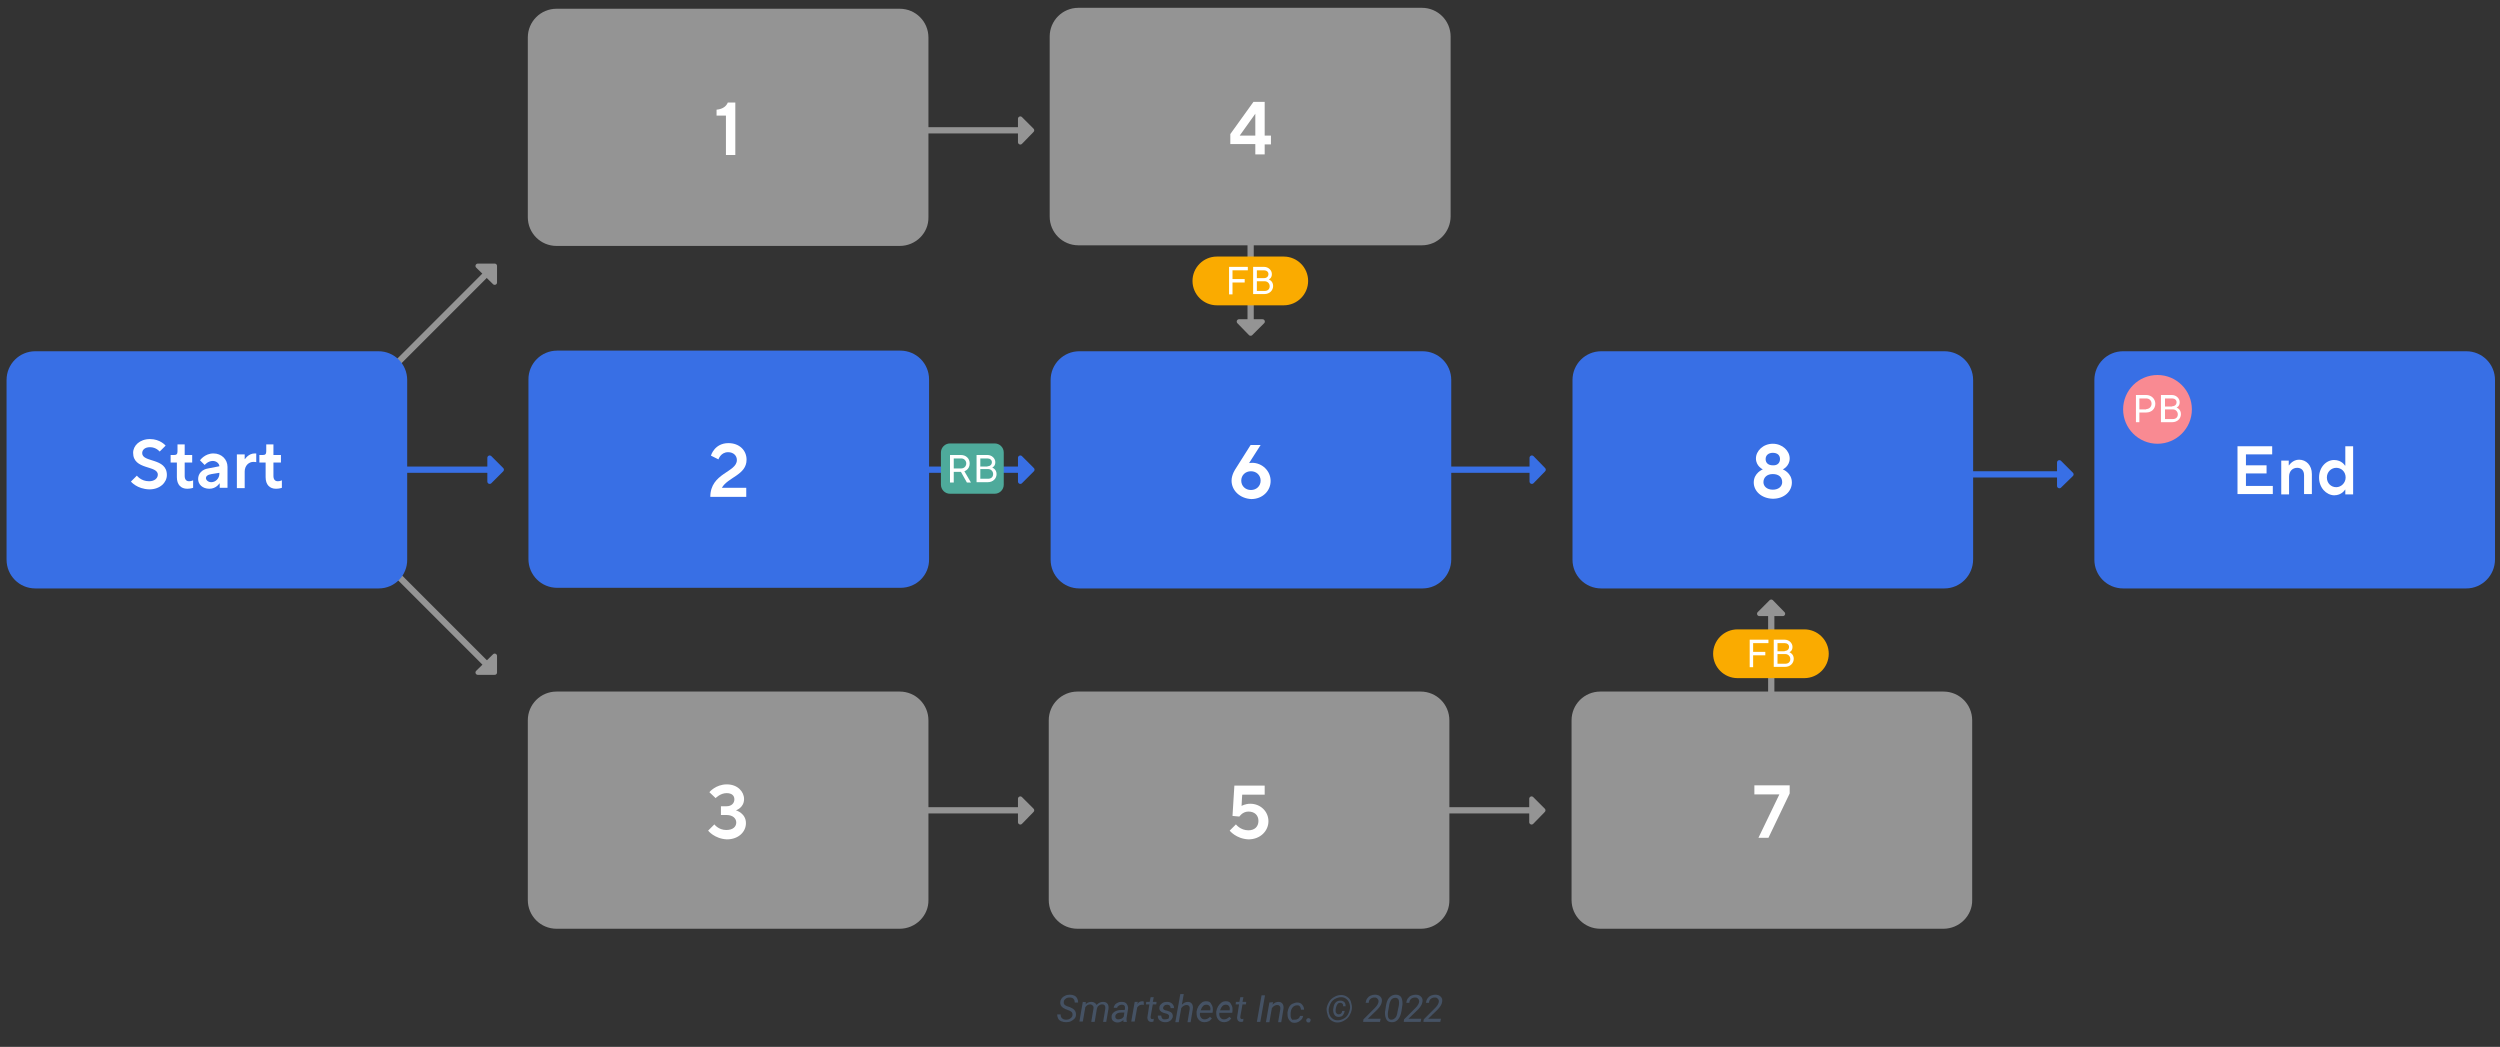 <?xml version="1.0" encoding="utf-8"?>
<!-- Generator: Adobe Illustrator 26.4.1, SVG Export Plug-In . SVG Version: 6.00 Build 0)  -->
<svg version="1.1" id="Layer_1" xmlns="http://www.w3.org/2000/svg" xmlns:xlink="http://www.w3.org/1999/xlink" x="0px" y="0px"
	 viewBox="0 0 800 335" style="enable-background:new 0 0 800 335;" xml:space="preserve">
<rect x="0" y="0" width="800" height="335" fill="#333333" stroke="none"/>
<style type="text/css">
	.st0{fill:none;stroke:#949494;stroke-width:2;stroke-miterlimit:10;}
	.st1{fill:#949494;stroke:#949494;stroke-width:1.5;stroke-linecap:round;stroke-linejoin:round;stroke-miterlimit:10;}
	.st2{fill:#386FE5;stroke:#386FE5;stroke-width:2;stroke-miterlimit:10;}
	.st3{fill:#386FE5;stroke:#386FE5;stroke-width:1.5;stroke-linecap:round;stroke-linejoin:round;stroke-miterlimit:10;}
	.st4{fill:#455264;}
	.st5{fill:#386FE5;}
	.st6{fill:#FFFFFF;}
	.st7{fill:#949494;}
	.st8{fill:#4EAA9B;}
	.st9{fill:#FAAB00;}
	.st10{fill:#F98A92;}
</style>
<g>
	<g>
		<line class="st0" x1="127.4" y1="115.9" x2="157.6" y2="85.7"/>
		<polyline class="st1" points="152.9,85.1 158.3,90.4 158.3,85.1 152.9,85.1 		"/>
	</g>
	<g>
		<line class="st0" x1="127.4" y1="184.3" x2="157.6" y2="214.5"/>
		<polyline class="st1" points="158.3,209.9 152.9,215.2 158.3,215.2 158.3,209.9 		"/>
	</g>
</g>
<g>
	<line class="st2" x1="619.2" y1="151.8" x2="661.8" y2="151.8"/>
	<polyline class="st3" points="659,148 659,155.5 662.8,151.8 659,148 	"/>
</g>
<g>
	<path class="st4" d="M343.2,324.8c0.1-0.6-0.2-1.1-1-1.4l-1-0.4l-0.3-0.1c-1.1-0.5-1.7-1.2-1.6-2.2c0-0.5,0.2-0.9,0.5-1.3
		s0.7-0.6,1.1-0.8s1-0.3,1.5-0.3c0.5,0,1,0.1,1.4,0.3s0.7,0.5,0.9,0.9s0.3,0.8,0.3,1.3l-1.1,0c0-0.5-0.1-0.9-0.4-1.2
		s-0.7-0.4-1.2-0.4c-0.5,0-1,0.1-1.3,0.4c-0.4,0.3-0.6,0.6-0.6,1.1c-0.1,0.6,0.3,1,1.1,1.3l0.9,0.3l0.4,0.2c1.1,0.5,1.6,1.3,1.5,2.3
		c0,0.5-0.2,0.9-0.5,1.2s-0.7,0.6-1.1,0.8s-1,0.3-1.6,0.3c-0.5,0-1-0.1-1.5-0.3s-0.8-0.5-1-0.9s-0.3-0.8-0.3-1.3l1.1,0
		c0,0.5,0.1,0.9,0.4,1.2s0.7,0.5,1.3,0.5s1-0.1,1.4-0.4S343.2,325.3,343.2,324.8z"/>
	<path class="st4" d="M347.5,320.7l-0.1,0.7c0.5-0.6,1.2-0.8,1.9-0.8c0.4,0,0.7,0.1,1,0.3s0.5,0.4,0.6,0.7c0.6-0.7,1.3-1,2.1-1
		c0.6,0,1.1,0.2,1.4,0.6s0.4,1,0.3,1.7L354,327H353l0.7-4.2c0-0.2,0-0.4,0-0.6c-0.1-0.5-0.4-0.8-1-0.8c-0.4,0-0.7,0.1-1.1,0.4
		s-0.5,0.6-0.6,1l-0.7,4.2h-1.1l0.7-4.2c0.1-0.4,0-0.8-0.2-1s-0.5-0.4-0.8-0.4c-0.7,0-1.2,0.3-1.6,0.9l-0.8,4.6h-1.1l1.1-6.3
		L347.5,320.7z"/>
	<path class="st4" d="M359.5,327c0-0.1,0-0.2,0-0.3l0-0.3c-0.6,0.5-1.2,0.8-1.9,0.8c-0.6,0-1-0.2-1.4-0.5s-0.5-0.8-0.5-1.3
		c0-0.7,0.3-1.2,0.9-1.6s1.3-0.6,2.2-0.6l1.1,0l0.1-0.5c0-0.4,0-0.7-0.2-0.9s-0.5-0.3-0.8-0.3c-0.4,0-0.7,0.1-1,0.3
		s-0.5,0.4-0.5,0.7l-1.1,0c0-0.4,0.2-0.7,0.4-1s0.6-0.5,1-0.7s0.8-0.2,1.2-0.2c0.7,0,1.2,0.2,1.5,0.6s0.5,0.9,0.5,1.5l-0.5,3.1
		l0,0.5c0,0.2,0,0.4,0.1,0.6l0,0.1H359.5z M357.8,326.2c0.3,0,0.7-0.1,1-0.2s0.6-0.4,0.8-0.7l0.2-1.3l-0.8,0c-0.7,0-1.2,0.1-1.5,0.3
		s-0.6,0.5-0.6,0.9c0,0.3,0,0.5,0.2,0.7S357.5,326.2,357.8,326.2z"/>
	<path class="st4" d="M366,321.6l-0.5-0.1c-0.7,0-1.2,0.3-1.6,0.9l-0.8,4.5H362l1.1-6.3l1,0l-0.2,0.7c0.4-0.6,1-0.9,1.6-0.9
		c0.1,0,0.3,0,0.5,0.1L366,321.6z"/>
	<path class="st4" d="M369.2,319.1l-0.3,1.5h1.2l-0.1,0.8h-1.1l-0.7,3.9c0,0.1,0,0.2,0,0.3c0,0.3,0.2,0.5,0.5,0.5
		c0.1,0,0.3,0,0.5-0.1l-0.1,0.9c-0.3,0.1-0.5,0.1-0.8,0.1c-0.4,0-0.7-0.2-0.9-0.5s-0.3-0.7-0.2-1.2l0.6-3.9h-1.1l0.1-0.8h1.1
		l0.3-1.5H369.2z"/>
	<path class="st4" d="M374.1,325.3c0.1-0.4-0.2-0.7-0.7-0.9l-1.1-0.3c-0.9-0.3-1.4-0.9-1.3-1.6c0-0.6,0.3-1,0.8-1.4s1-0.5,1.7-0.5
		c0.6,0,1.2,0.2,1.6,0.6s0.6,0.8,0.6,1.4l-1.1,0c0-0.3-0.1-0.6-0.3-0.8s-0.5-0.3-0.8-0.3c-0.4,0-0.7,0.1-0.9,0.3
		c-0.2,0.2-0.4,0.4-0.4,0.7c-0.1,0.4,0.2,0.6,0.7,0.8l0.5,0.1c0.7,0.2,1.2,0.4,1.5,0.7s0.4,0.7,0.4,1.1c0,0.4-0.2,0.7-0.4,1
		s-0.5,0.5-0.9,0.7s-0.8,0.2-1.2,0.2c-0.7,0-1.2-0.2-1.7-0.6s-0.6-0.9-0.6-1.5l1.1,0c0,0.4,0.1,0.6,0.3,0.9s0.5,0.3,0.9,0.3
		c0.4,0,0.7-0.1,1-0.2S374,325.6,374.1,325.3z"/>
	<path class="st4" d="M378.2,321.5c0.6-0.6,1.2-0.9,1.9-0.9c0.6,0,1,0.2,1.3,0.6s0.4,1,0.3,1.7l-0.7,4.2H380l0.7-4.2
		c0-0.2,0-0.4,0-0.5c-0.1-0.5-0.4-0.8-1-0.8c-0.6,0-1.2,0.3-1.7,1l-0.8,4.5h-1.1l1.6-9h1.1L378.2,321.5z"/>
	<path class="st4" d="M385.4,327.1c-0.8,0-1.4-0.3-1.9-0.9s-0.6-1.3-0.6-2.2l0-0.3c0.1-0.6,0.3-1.2,0.6-1.7s0.7-0.9,1.1-1.2
		s0.9-0.4,1.4-0.4c0.7,0,1.2,0.2,1.5,0.7s0.6,1,0.6,1.7c0,0.3,0,0.5,0,0.8l-0.1,0.5H384c-0.1,0.6,0,1.1,0.3,1.5s0.6,0.6,1.2,0.6
		c0.6,0,1.2-0.3,1.7-0.8l0.6,0.5c-0.3,0.4-0.6,0.7-1,0.9S385.9,327.1,385.4,327.1z M386.1,321.5c-0.4,0-0.8,0.1-1.1,0.4
		s-0.6,0.8-0.8,1.4l3.1,0l0-0.1c0.1-0.5,0-0.9-0.2-1.2S386.5,321.5,386.1,321.5z"/>
	<path class="st4" d="M391.7,327.1c-0.8,0-1.4-0.3-1.9-0.9s-0.6-1.3-0.6-2.2l0-0.3c0.1-0.6,0.3-1.2,0.6-1.7s0.7-0.9,1.1-1.2
		s0.9-0.4,1.4-0.4c0.7,0,1.2,0.2,1.5,0.7s0.6,1,0.6,1.7c0,0.3,0,0.5,0,0.8l-0.1,0.5h-4.1c-0.1,0.6,0,1.1,0.3,1.5s0.6,0.6,1.2,0.6
		c0.6,0,1.2-0.3,1.7-0.8l0.6,0.5c-0.3,0.4-0.6,0.7-1,0.9S392.2,327.1,391.7,327.1z M392.3,321.5c-0.4,0-0.8,0.1-1.1,0.4
		s-0.6,0.8-0.8,1.4l3.1,0l0-0.1c0.1-0.5,0-0.9-0.2-1.2S392.8,321.5,392.3,321.5z"/>
	<path class="st4" d="M397.9,319.1l-0.3,1.5h1.2l-0.1,0.8h-1.1l-0.7,3.9c0,0.1,0,0.2,0,0.3c0,0.3,0.2,0.5,0.5,0.5
		c0.1,0,0.3,0,0.5-0.1l-0.1,0.9c-0.3,0.1-0.5,0.1-0.8,0.1c-0.4,0-0.7-0.2-0.9-0.5s-0.3-0.7-0.2-1.2l0.6-3.9h-1.1l0.1-0.8h1.1
		l0.3-1.5H397.9z"/>
	<path class="st4" d="M403.3,327h-1.1l1.5-8.5h1.1L403.3,327z"/>
	<path class="st4" d="M407.4,320.7l-0.2,0.8c0.6-0.6,1.2-0.9,1.9-0.9c0.6,0,1,0.2,1.3,0.6s0.4,1,0.3,1.7l-0.7,4.2H409l0.7-4.2
		c0-0.2,0-0.4,0-0.5c-0.1-0.5-0.4-0.8-1-0.8c-0.6,0-1.2,0.3-1.7,1l-0.8,4.5h-1.1l1.1-6.3L407.4,320.7z"/>
	<path class="st4" d="M414.4,326.3c0.4,0,0.7-0.1,1-0.3s0.5-0.5,0.6-0.9l1,0c-0.1,0.4-0.2,0.8-0.5,1.1s-0.6,0.6-1,0.8
		s-0.8,0.3-1.2,0.3c-0.5,0-1-0.1-1.3-0.4s-0.6-0.6-0.8-1.1s-0.2-1-0.2-1.6l0-0.3c0.1-0.6,0.3-1.2,0.5-1.6s0.6-0.9,1.1-1.1
		s1-0.4,1.5-0.4c0.7,0,1.2,0.2,1.6,0.7s0.6,1,0.6,1.6l-1,0c0-0.4-0.1-0.7-0.3-1s-0.5-0.4-0.9-0.4c-0.6,0-1,0.2-1.4,0.6
		s-0.6,1-0.7,1.8l0,0.2c0,0.2,0,0.5,0,0.8c0,0.5,0.2,0.8,0.4,1.1S414,326.2,414.4,326.3z"/>
	<path class="st4" d="M418.7,325.8c0.2,0,0.3,0.1,0.5,0.2s0.2,0.3,0.2,0.5s-0.1,0.3-0.2,0.5s-0.3,0.2-0.5,0.2s-0.3,0-0.5-0.2
		s-0.2-0.3-0.2-0.5s0.1-0.4,0.2-0.5S418.6,325.8,418.7,325.8z"/>
	<path class="st4" d="M424.5,322.8c0.1-0.8,0.4-1.5,0.8-2.2s1-1.2,1.7-1.6s1.4-0.6,2.2-0.6c0.7,0,1.3,0.2,1.9,0.6s1,0.9,1.2,1.6
		s0.4,1.4,0.3,2.2c-0.1,0.8-0.4,1.5-0.8,2.2s-1,1.2-1.7,1.6s-1.4,0.6-2.1,0.6H428c-0.7,0-1.3-0.2-1.9-0.6s-1-0.9-1.2-1.6
		S424.5,323.6,424.5,322.8z M425.2,323.7c0.1,0.8,0.4,1.5,0.9,2c0.5,0.5,1.1,0.8,1.9,0.8c0.7,0,1.4-0.2,2.1-0.6
		c0.7-0.4,1.2-1,1.5-1.8s0.5-1.5,0.4-2.2c-0.1-0.8-0.4-1.5-0.9-2c-0.5-0.5-1.1-0.8-1.9-0.8c-0.7,0-1.4,0.2-2.1,0.6
		c-0.7,0.4-1.2,1-1.5,1.8C425.3,322.2,425.1,322.9,425.2,323.7z M430.3,323.5c-0.1,0.6-0.3,1-0.6,1.4s-0.8,0.5-1.4,0.5
		c-0.6,0-1-0.2-1.3-0.7s-0.4-1-0.4-1.6l0.1-0.6c0.1-0.7,0.3-1.3,0.7-1.7s0.9-0.6,1.5-0.6c0.6,0,1,0.2,1.3,0.5s0.4,0.8,0.4,1.3
		l-0.8,0c0-0.3,0-0.6-0.2-0.8s-0.4-0.3-0.7-0.3c-0.4,0-0.7,0.1-0.9,0.4c-0.2,0.3-0.4,0.7-0.5,1.2c-0.1,0.5-0.1,0.8-0.1,0.9l0,0.2
		c0,0.3,0.1,0.5,0.3,0.7s0.4,0.3,0.6,0.3c0.7,0,1.1-0.3,1.2-1.1L430.3,323.5z"/>
	<path class="st4" d="M441.6,327h-5.4l0.1-0.8l3.1-3.1l0.6-0.6c0.7-0.7,1-1.3,1.1-1.8c0.1-0.4,0-0.8-0.3-1.1s-0.5-0.4-0.9-0.4
		c-0.5,0-0.9,0.1-1.3,0.4s-0.6,0.7-0.6,1.3l-1,0c0.1-0.5,0.2-1,0.5-1.4s0.6-0.7,1.1-0.9s0.9-0.3,1.4-0.3c0.7,0,1.3,0.2,1.7,0.6
		s0.6,0.9,0.5,1.6c-0.1,0.8-0.5,1.5-1.3,2.4l-0.5,0.5l-2.7,2.6h4.1L441.6,327z"/>
	<path class="st4" d="M445.3,327.1c-0.7,0-1.3-0.3-1.6-0.8s-0.5-1.2-0.5-2.1c0-0.3,0-0.6,0.1-0.9l0.2-1.4c0.2-1.2,0.5-2.1,1.1-2.7
		s1.2-0.9,2.1-0.9c0.7,0,1.3,0.3,1.6,0.7s0.5,1.2,0.5,2.1c0,0.3,0,0.6-0.1,0.9l-0.2,1.4c-0.2,1.3-0.6,2.2-1.1,2.8
		S446.1,327.2,445.3,327.1z M447.6,321.9c0.1-0.5,0.1-0.8,0.1-1.1c0-1-0.4-1.5-1.2-1.5c-0.5,0-1,0.2-1.3,0.6s-0.6,1.1-0.7,2
		l-0.3,1.7c-0.1,0.5-0.1,0.8-0.1,1.1c0,1,0.4,1.6,1.1,1.6c0.5,0,0.9-0.2,1.3-0.6s0.6-1.1,0.7-1.9L447.6,321.9z"/>
	<path class="st4" d="M454.6,327h-5.4l0.1-0.8l3.1-3.1l0.6-0.6c0.7-0.7,1-1.3,1.1-1.8c0.1-0.4,0-0.8-0.3-1.1s-0.5-0.4-0.9-0.4
		c-0.5,0-0.9,0.1-1.3,0.4s-0.6,0.7-0.6,1.3l-1,0c0.1-0.5,0.2-1,0.5-1.4s0.6-0.7,1.1-0.9s0.9-0.3,1.4-0.3c0.7,0,1.3,0.2,1.7,0.6
		s0.6,0.9,0.5,1.6c-0.1,0.8-0.5,1.5-1.3,2.4l-0.5,0.5l-2.7,2.6h4.1L454.6,327z"/>
	<path class="st4" d="M460.9,327h-5.4l0.1-0.8l3.1-3.1l0.6-0.6c0.7-0.7,1-1.3,1.1-1.8c0.1-0.4,0-0.8-0.3-1.1s-0.5-0.4-0.9-0.4
		c-0.5,0-0.9,0.1-1.3,0.4s-0.6,0.7-0.6,1.3l-1,0c0.1-0.5,0.2-1,0.5-1.4s0.6-0.7,1.1-0.9s0.9-0.3,1.4-0.3c0.7,0,1.3,0.2,1.7,0.6
		s0.6,0.9,0.5,1.6c-0.1,0.8-0.5,1.5-1.3,2.4l-0.5,0.5l-2.7,2.6h4.1L460.9,327z"/>
</g>
<g>
	<path class="st5" d="M121.2,188.3H11.3c-5.1,0-9.2-4.1-9.2-9.2v-57.5c0-5.1,4.1-9.2,9.2-9.2h109.8c5.1,0,9.2,4.1,9.2,9.2V179
		C130.4,184.1,126.3,188.3,121.2,188.3z"/>
	<g>
		<path class="st6" d="M41.9,154.1l1.9-1.9c0,0,1.3,1.8,3.9,1.8c1.8,0,2.8-1,2.8-2.1c0-3.1-7.9-1.4-7.9-7c0-2.3,2.1-4.4,5.4-4.4
			c3.3,0,5,2.1,5,2.1l-1.9,1.9c0,0-1.1-1.4-3.1-1.4c-1.7,0-2.5,0.9-2.5,1.9c0,3.1,7.9,1.4,7.9,7c0,2.4-2.2,4.6-5.6,4.6
			C43.8,156.5,41.9,154.1,41.9,154.1z"/>
		<path class="st6" d="M56.6,152.7V148h-2v-2.4h1.1c0.8,0,1.1-0.3,1.1-1.2v-2.2h2.3v3.4h2.4v2.4h-2.4v4.3c0,1.1,0.5,1.7,1.4,1.7
			c0.7,0,1.3-0.3,1.3-0.3v2.4c0,0-0.8,0.3-1.9,0.3C57.9,156.4,56.6,155.1,56.6,152.7z"/>
		<path class="st6" d="M63.4,153.3c0-1.8,1.3-3.1,3.2-3.4l3.6-0.7c0-0.8-0.9-1.7-2.1-1.7c-1.6,0-2.6,1.3-2.6,1.3l-1.5-1.5
			c0,0,1.5-2.2,4.3-2.2c2.6,0,4.5,1.9,4.5,4.3v6.7h-2.5v-1.4h-0.1c0,0-1,1.7-3.2,1.7C64.8,156.4,63.4,155,63.4,153.3z M70.2,151.6
			v-0.3l-2.5,0.4c-1.3,0.2-1.8,0.7-1.8,1.3s0.7,1.3,1.7,1.3C69,154.3,70.2,153.1,70.2,151.6z"/>
		<path class="st6" d="M75.8,145.4h2.5v1.5h0.1c0,0,1.1-1.8,3.1-1.8H82v2.8c0,0-0.3-0.1-0.9-0.1c-1.5,0-2.8,1.2-2.8,3.1v5.3h-2.5
			V145.4z"/>
		<path class="st6" d="M85,152.7V148h-2v-2.4h1.1c0.8,0,1.1-0.3,1.1-1.2v-2.2h2.3v3.4h2.4v2.4h-2.4v4.3c0,1.1,0.5,1.7,1.4,1.7
			c0.7,0,1.3-0.3,1.3-0.3v2.4c0,0-0.8,0.3-1.9,0.3C86.3,156.4,85,155.1,85,152.7z"/>
	</g>
	<g>
		<path class="st6" d="M229.7,173.6c0-2,1.8-2.6,1.8-2.6s-1.3-0.7-1.3-2.2c0-1.4,1.3-2.8,3.1-2.8s3.1,1.3,3.1,2.8
			c0,1.6-1.3,2.2-1.3,2.2s1.8,0.7,1.8,2.6c0,1.7-1.4,3.2-3.6,3.2S229.7,175.3,229.7,173.6z M235.6,173.5c0-1-0.9-1.9-2.2-1.9
			s-2.2,0.9-2.2,1.9s0.9,2,2.2,2S235.6,174.6,235.6,173.5z M235.1,168.8c0-0.9-0.7-1.6-1.8-1.6s-1.8,0.7-1.8,1.6
			c0,0.9,0.7,1.6,1.8,1.6S235.1,169.7,235.1,168.8z"/>
	</g>
</g>
<g>
	<path class="st5" d="M455.2,188.3H345.4c-5.1,0-9.2-4.1-9.2-9.2v-57.5c0-5.1,4.1-9.2,9.2-9.2h109.8c5.1,0,9.2,4.1,9.2,9.2V179
		C464.4,184.1,460.3,188.3,455.2,188.3z"/>
	<g>
		<path class="st6" d="M394.1,153.8c0-2,1.3-3.8,1.3-3.8l4.8-7.6h3.2l-3.7,5.8c0,0,0.3-0.1,1-0.1c3.2,0,5.9,2.6,5.9,5.8
			s-2.6,5.8-6.2,5.8C396.7,159.5,394.1,156.9,394.1,153.8z M403.4,153.8c0-1.7-1.3-3-3.1-3c-1.8,0-3.1,1.3-3.1,3s1.3,3,3.1,3
			C402.1,156.8,403.4,155.5,403.4,153.8z"/>
	</g>
</g>
<g>
	<path class="st5" d="M622.2,188.3H512.4c-5.1,0-9.2-4.1-9.2-9.2v-57.5c0-5.1,4.1-9.2,9.2-9.2h109.8c5.1,0,9.2,4.1,9.2,9.2V179
		C631.4,184.1,627.3,188.3,622.2,188.3z"/>
	<g>
		<path class="st6" d="M561.2,154.4c0-3.1,2.9-4.2,2.9-4.2s-2.2-1-2.2-3.5c0-2.4,2.3-4.7,5.4-4.7c3.1,0,5.4,2.3,5.4,4.7
			c0,2.5-2.2,3.5-2.2,3.5s2.9,1.1,2.9,4.2c0,2.8-2.4,5.2-6.1,5.2C563.6,159.5,561.2,157.1,561.2,154.4z M570.3,154.3
			c0-1.6-1.1-2.6-3-2.6c-1.9,0-3,1.1-3,2.6c0,1.3,1.1,2.4,3,2.4C569.2,156.7,570.3,155.6,570.3,154.3z M569.6,146.9
			c0-1.2-0.8-2-2.3-2c-1.4,0-2.3,0.8-2.3,2s0.8,2,2.3,2C568.8,149,569.6,148.1,569.6,146.9z"/>
	</g>
</g>
<g>
	<path class="st7" d="M455,78.5H345.1c-5.1,0-9.2-4.1-9.2-9.2V11.7c0-5.1,4.1-9.2,9.2-9.2H455c5.1,0,9.2,4.1,9.2,9.2v57.5
		C464.2,74.3,460.1,78.5,455,78.5z"/>
	<g>
		<path class="st6" d="M401.7,46.1h-8v-3.2l7.4-10.3h3.6v10.8h2v2.8h-2v3.2h-3V46.1z M401.7,43.4v-7l-5,7H401.7z"/>
	</g>
</g>
<g>
	<path class="st5" d="M789.2,188.3H679.4c-5.1,0-9.2-4.1-9.2-9.2v-57.5c0-5.1,4.1-9.2,9.2-9.2h109.8c5.1,0,9.2,4.1,9.2,9.2V179
		C798.4,184.1,794.3,188.3,789.2,188.3z"/>
	<g>
		<path class="st6" d="M716,142.8h11.1v2.6h-8.4v3.5h6.6v2.6h-6.6v4h8.6v2.6H716V142.8z"/>
		<path class="st6" d="M729.9,147.4h2.5v1.5h0.1c0,0,1.1-1.8,3.2-1.8c2.3,0,4.1,1.8,4.1,4.6v6.4h-2.5v-6c0-1.6-0.9-2.4-2.2-2.4
			c-1.5,0-2.6,1.1-2.6,2.8v5.7h-2.5V147.4z"/>
		<path class="st6" d="M742.1,152.8c0-3.3,2.3-5.6,4.8-5.6c2.5,0,3.5,1.8,3.5,1.8h0.1v-6.2h2.5v15.4h-2.5v-1.5h-0.1
			c0,0-1,1.8-3.5,1.8C744.4,158.4,742.1,156.1,742.1,152.8z M750.6,152.8c0-1.8-1.3-3.1-3-3.1c-1.6,0-3,1.3-3,3.1
			c0,1.8,1.3,3.1,3,3.1C749.2,155.9,750.6,154.5,750.6,152.8z"/>
	</g>
</g>
<g>
	<path class="st7" d="M287.9,78.7H178.1c-5.1,0-9.2-4.1-9.2-9.2V12c0-5.1,4.1-9.2,9.2-9.2h109.8c5.1,0,9.2,4.1,9.2,9.2v57.5
		C297.2,74.6,293,78.7,287.9,78.7z"/>
	<g>
		<path class="st6" d="M232.3,37h-3v-1.9c2.2-0.2,3.2-1.3,3.6-2.3h2.4v16.8h-3V37z"/>
	</g>
</g>
<g>
	<path class="st5" d="M288.2,188.1H178.3c-5.1,0-9.2-4.1-9.2-9.2v-57.5c0-5.1,4.1-9.2,9.2-9.2h109.8c5.1,0,9.2,4.1,9.2,9.2v57.5
		C297.4,184,293.3,188.1,288.2,188.1z"/>
	<g>
		<path class="st6" d="M235.8,147.2c0-1.4-1.1-2.5-2.8-2.5c-2.4,0-3.1,2.3-3.1,2.3l-2.4-1.2c0,0,1.1-4,5.6-4c3.5,0,5.8,2.3,5.8,5.3
			c0,4.9-6,5.6-7.9,9h7.8v2.9h-11.5C227.3,151.3,235.8,151.2,235.8,147.2z"/>
	</g>
</g>
<g>
	<path class="st7" d="M287.9,297.2H178.1c-5.1,0-9.2-4.1-9.2-9.2v-57.5c0-5.1,4.1-9.2,9.2-9.2h109.8c5.1,0,9.2,4.1,9.2,9.2v57.5
		C297.2,293,293,297.2,287.9,297.2z"/>
	<g>
		<path class="st6" d="M226.6,265.8l2-2c0,0,1.3,1.8,3.8,1.8c2.2,0,3.2-1.1,3.2-2.4c0-1.3-1.1-2.4-3.1-2.4h-1.8V258h1.8
			c1.6,0,2.5-1,2.5-2.2s-0.8-2-2.5-2c-2,0-3.5,1.6-3.5,1.6l-2-1.9c0,0,2-2.5,5.6-2.5c3.4,0,5.5,2.3,5.5,4.7c0,2.8-2.6,3.6-2.6,3.6
			s3.2,0.9,3.2,4.1c0,2.8-2.4,5.2-6.1,5.2C228.6,268.4,226.6,265.8,226.6,265.8z"/>
	</g>
</g>
<g>
	<path class="st7" d="M454.7,297.2H344.8c-5.1,0-9.2-4.1-9.2-9.2v-57.5c0-5.1,4.1-9.2,9.2-9.2h109.8c5.1,0,9.2,4.1,9.2,9.2v57.5
		C463.9,293,459.8,297.2,454.7,297.2z"/>
	<g>
		<path class="st6" d="M393.5,265.8l2-2c0,0,1.4,1.9,4,1.9c2,0,3.2-1.2,3.2-3s-1.2-3-3.2-3c-1.9,0-2.9,1.6-2.9,1.6l-2.2-0.2l0.6-9.7
			h9.7v2.9h-7.2l-0.2,3.6c0,0,1.1-0.7,2.8-0.7c3.3,0,5.8,2.5,5.8,5.6s-2.6,5.8-6.4,5.8C395.5,268.4,393.5,265.8,393.5,265.8z"/>
	</g>
</g>
<g>
	<path class="st7" d="M621.9,297.2H512.1c-5.1,0-9.2-4.1-9.2-9.2v-57.5c0-5.1,4.1-9.2,9.2-9.2h109.8c5.1,0,9.2,4.1,9.2,9.2v57.5
		C631.2,293,627,297.2,621.9,297.2z"/>
	<g>
		<path class="st6" d="M569.4,254.2h-8v-2.9h11.3v2.6l-6.8,14.2h-3.2L569.4,254.2z"/>
	</g>
</g>
<g>
	<line class="st0" x1="286.6" y1="41.7" x2="329.2" y2="41.7"/>
	<polyline class="st1" points="326.5,38 326.5,45.5 330.2,41.7 326.5,38 	"/>
</g>
<g>
	<line class="st0" x1="286.6" y1="259.3" x2="329.2" y2="259.3"/>
	<polyline class="st1" points="326.5,255.6 326.5,263.1 330.2,259.3 326.5,255.6 	"/>
</g>
<g>
	<line class="st0" x1="450.2" y1="259.3" x2="492.9" y2="259.3"/>
	<polyline class="st1" points="490.1,255.6 490.1,263.1 493.8,259.3 490.1,255.6 	"/>
</g>
<g>
	<line class="st0" x1="566.8" y1="236.3" x2="566.8" y2="193.6"/>
	<polyline class="st1" points="563,196.4 570.5,196.4 566.8,192.6 563,196.4 	"/>
</g>
<g>
	<line class="st0" x1="400.2" y1="63.1" x2="400.2" y2="105.7"/>
	<polyline class="st1" points="404,102.9 396.5,102.9 400.2,106.7 404,102.9 	"/>
</g>
<g>
	<line class="st2" x1="116.9" y1="150.3" x2="159.5" y2="150.3"/>
	<polyline class="st3" points="156.7,146.5 156.7,154.1 160.5,150.3 156.7,146.5 	"/>
</g>
<g>
	<line class="st2" x1="286.7" y1="150.3" x2="329.3" y2="150.3"/>
	<polyline class="st3" points="326.5,146.5 326.5,154.1 330.3,150.3 326.5,146.5 	"/>
</g>
<g>
	<line class="st2" x1="450.3" y1="150.3" x2="493" y2="150.3"/>
	<polyline class="st3" points="490.2,146.5 490.2,154.1 493.9,150.3 490.2,146.5 	"/>
</g>
<g>
	<g>
		<path class="st8" d="M321.2,155.1c0,1.6-1.3,2.9-2.9,2.9h-14.3c-1.6,0-2.9-1.3-2.9-2.9v-10.3c0-1.6,1.3-2.9,2.9-2.9h14.3
			c1.6,0,2.9,1.3,2.9,2.9V155.1z"/>
	</g>
	<g>
		<path class="st6" d="M304,145.6h3.5c1.6,0,2.8,1.1,2.8,2.7c0,2-1.7,2.5-1.7,2.5l2.1,3.6h-1.3l-1.9-3.4h-2.3v3.4H304V145.6z
			 M307.6,149.9c0.9,0,1.6-0.7,1.6-1.6c0-0.9-0.7-1.6-1.6-1.6h-2.4v3.2H307.6z"/>
		<path class="st6" d="M312.6,145.6h3.4c1.4,0,2.5,1.1,2.5,2.3c0,1.4-1,1.7-1,1.7s1.4,0.5,1.4,2.1c0,1.4-1.1,2.6-2.8,2.6h-3.6V145.6
			z M316,149.2c0.8,0,1.4-0.5,1.4-1.3c0-0.7-0.6-1.2-1.4-1.2h-2.3v2.6H316z M316.2,153.2c1,0,1.6-0.6,1.6-1.5c0-0.9-0.7-1.6-1.6-1.6
			h-2.5v3.1H316.2z"/>
	</g>
</g>
<g>
	<g>
		<path class="st9" d="M410.8,97.7h-21.4c-4.3,0-7.8-3.5-7.8-7.8v0c0-4.3,3.5-7.8,7.8-7.8h21.4c4.3,0,7.8,3.5,7.8,7.8v0
			C418.6,94.2,415.1,97.7,410.8,97.7z"/>
	</g>
	<g>
		<path class="st6" d="M393.3,85.4h6v1.1h-4.9v2.8h3.9v1.1h-3.9v3.8h-1.1V85.4z"/>
		<path class="st6" d="M401.1,85.4h3.4c1.4,0,2.5,1.1,2.5,2.3c0,1.4-1,1.7-1,1.7s1.4,0.5,1.4,2.1c0,1.4-1.1,2.6-2.8,2.6h-3.6V85.4z
			 M404.5,89c0.8,0,1.4-0.5,1.4-1.3c0-0.7-0.6-1.2-1.4-1.2h-2.3V89H404.5z M404.7,93.1c1,0,1.6-0.6,1.6-1.5c0-0.9-0.7-1.6-1.6-1.6
			h-2.5v3.1H404.7z"/>
	</g>
</g>
<g>
	<g>
		<path class="st9" d="M577.4,217H556c-4.3,0-7.8-3.5-7.8-7.8v0c0-4.3,3.5-7.8,7.8-7.8h21.4c4.3,0,7.8,3.5,7.8,7.8v0
			C585.2,213.5,581.7,217,577.4,217z"/>
	</g>
	<g>
		<path class="st6" d="M559.9,204.7h6v1.1h-4.9v2.8h3.9v1.1h-3.9v3.8h-1.1V204.7z"/>
		<path class="st6" d="M567.7,204.7h3.4c1.4,0,2.5,1.1,2.5,2.3c0,1.4-1,1.7-1,1.7s1.4,0.5,1.4,2.1c0,1.4-1.1,2.6-2.8,2.6h-3.6V204.7
			z M571.1,208.3c0.8,0,1.4-0.5,1.4-1.3c0-0.7-0.6-1.2-1.4-1.2h-2.3v2.6H571.1z M571.3,212.4c1,0,1.6-0.6,1.6-1.5
			c0-0.9-0.7-1.6-1.6-1.6h-2.5v3.1H571.3z"/>
	</g>
</g>
<g>
	<circle class="st10" cx="690.4" cy="131" r="11"/>
	<g>
		<path class="st6" d="M683.4,126.4h3.4c1.6,0,2.9,1.2,2.9,2.8s-1.2,2.8-2.9,2.8h-2.2v3.1h-1.1V126.4z M686.8,130.9
			c1,0,1.7-0.8,1.7-1.7c0-1-0.7-1.7-1.7-1.7h-2.2v3.5H686.8z"/>
		<path class="st6" d="M691.6,126.4h3.4c1.4,0,2.5,1.1,2.5,2.3c0,1.4-1,1.7-1,1.7s1.4,0.5,1.4,2.1c0,1.4-1.1,2.6-2.8,2.6h-3.6V126.4
			z M695.1,130c0.8,0,1.4-0.5,1.4-1.3c0-0.7-0.6-1.2-1.4-1.2h-2.3v2.6H695.1z M695.3,134.1c1,0,1.6-0.6,1.6-1.5
			c0-0.9-0.7-1.6-1.6-1.6h-2.5v3.1H695.3z"/>
	</g>
</g>
</svg>
